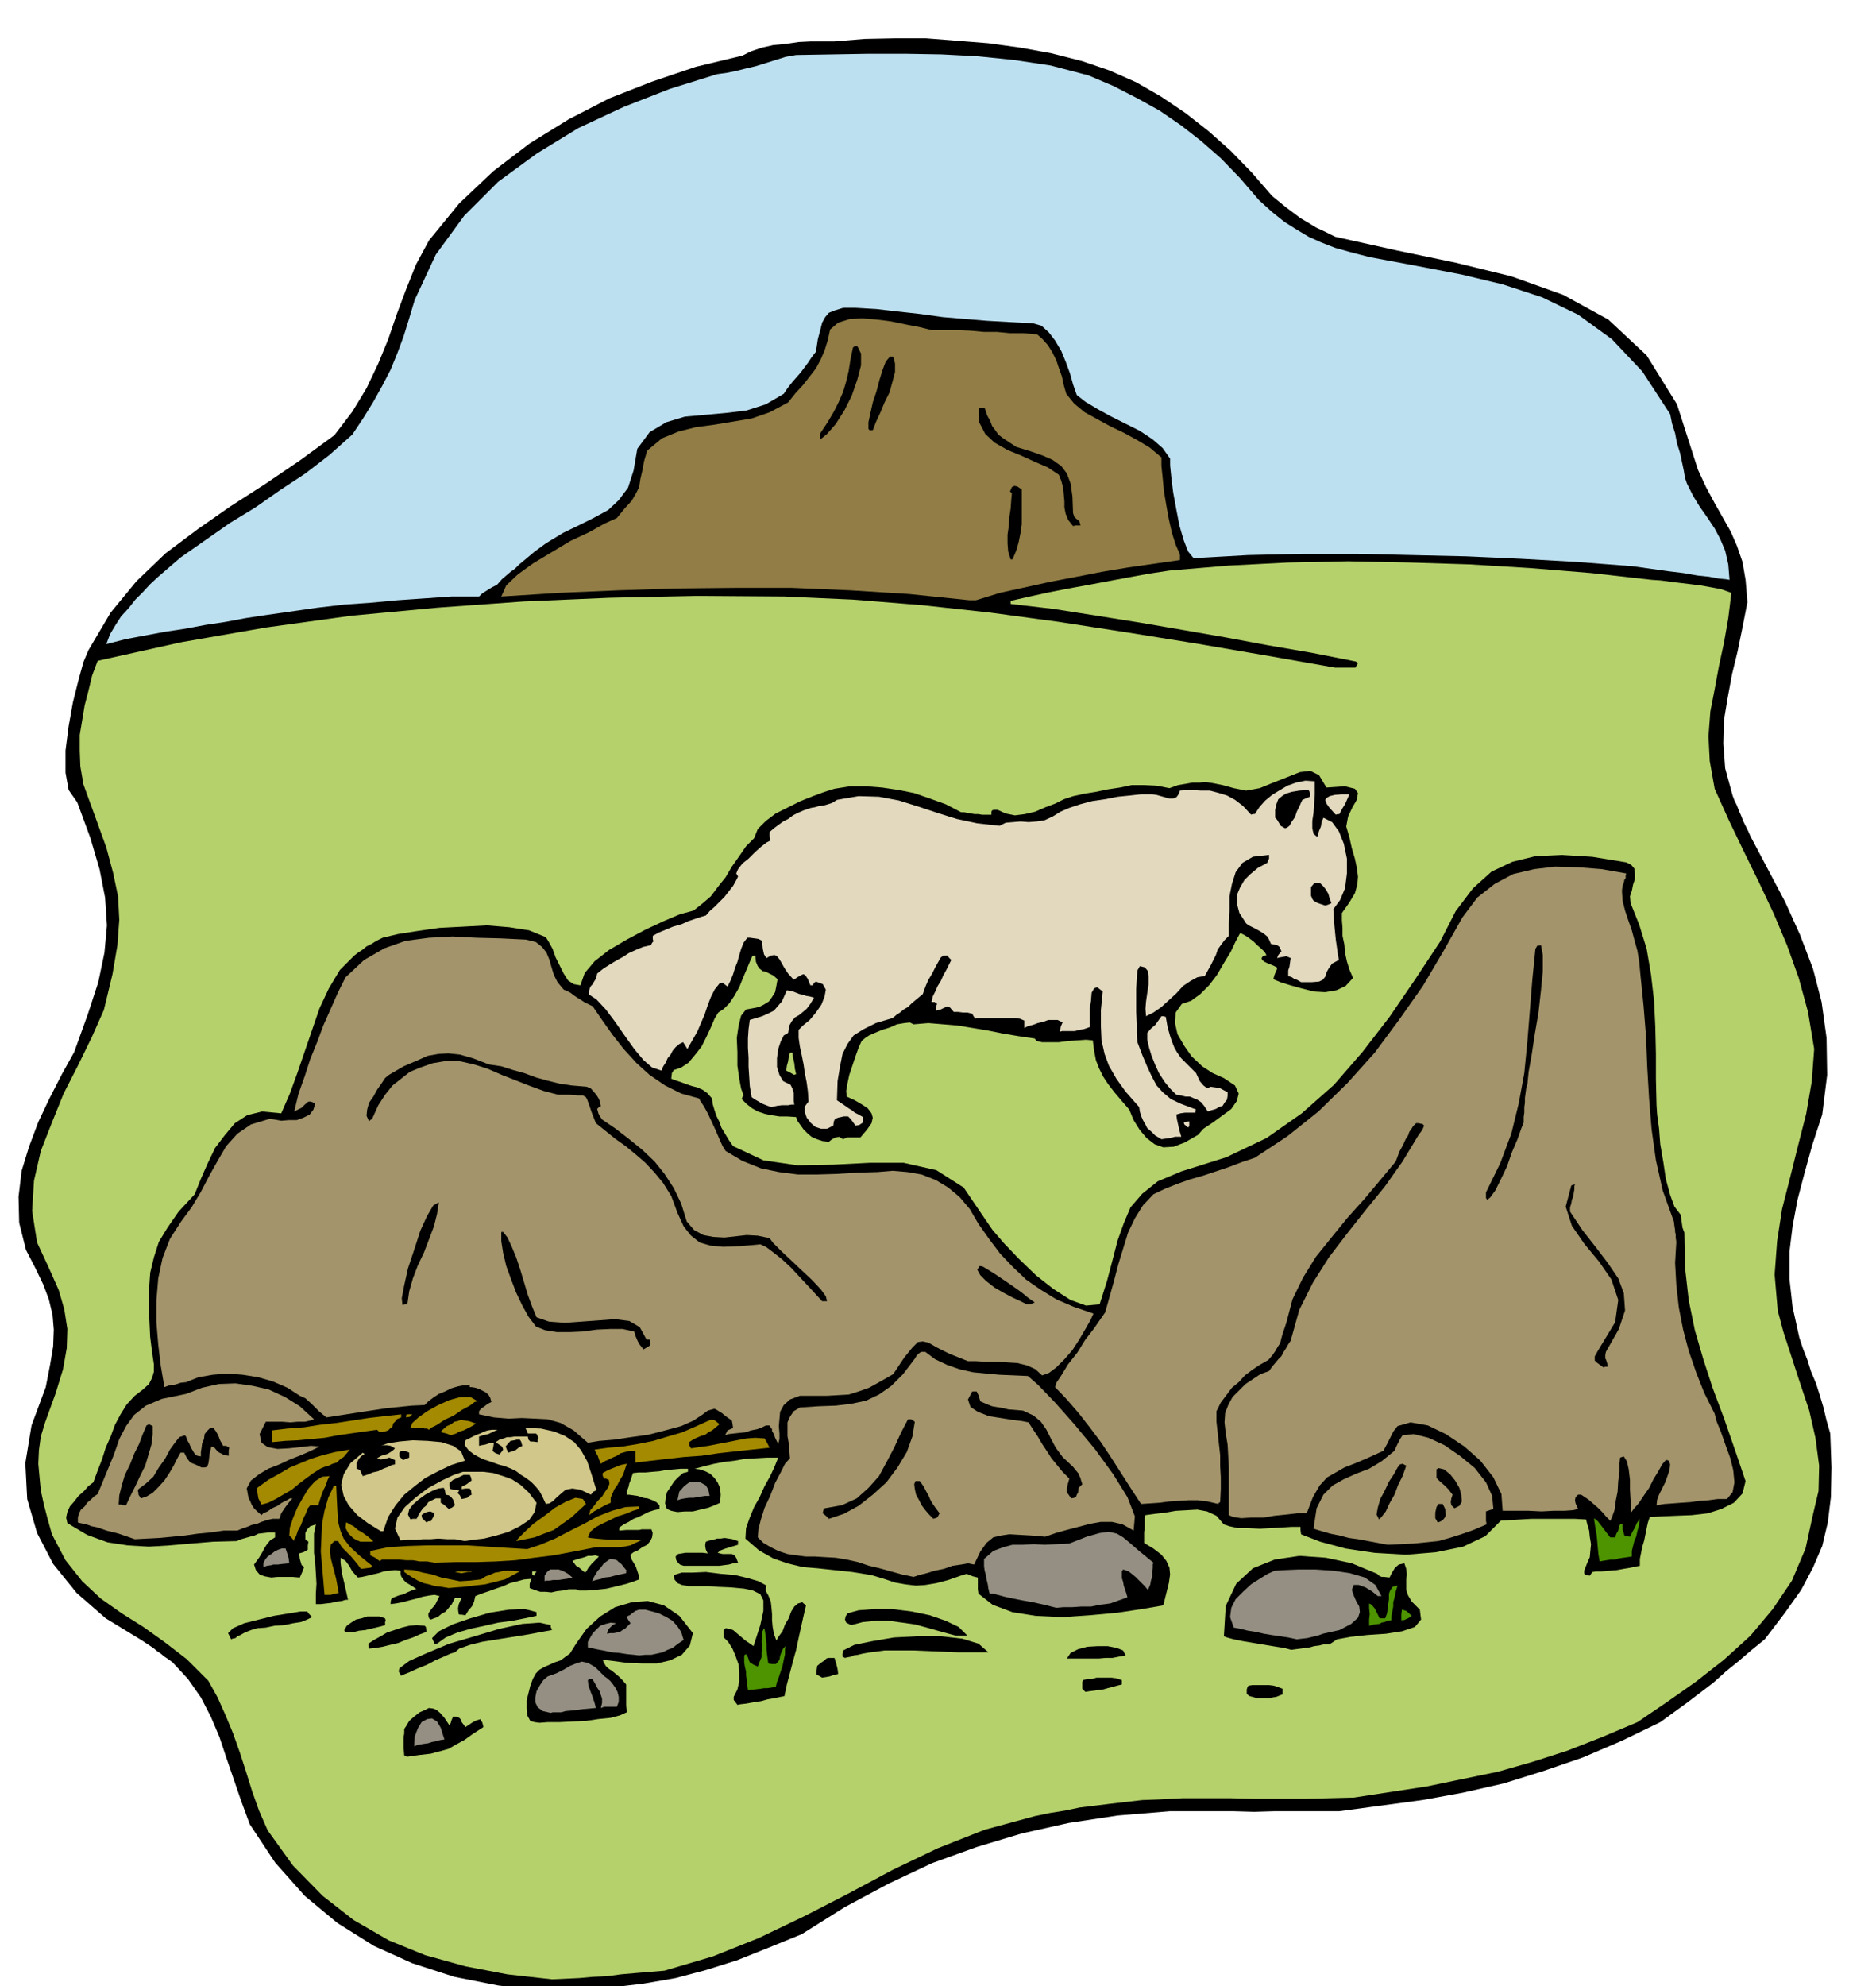 <svg xmlns="http://www.w3.org/2000/svg" fill-rule="evenodd" height="519.129" preserveAspectRatio="none" stroke-linecap="round" viewBox="0 0 3035 3213" width="490.455"><style>.brush1{fill:#000}.pen1{stroke:none}.brush2{fill:#b5d16b}.brush3{fill:#948f82}.brush4{fill:#4d9400}.brush5{fill:#a38a00}.brush6{fill:#a3946b}.brush7{fill:#d1c78a}.brush8{fill:#e3d9bf}</style><path class="pen1 brush1" d="m881 3221-75-9-71-14-68-22-62-28-59-37-53-44-48-54-41-62-14-38-12-35-12-35-11-33-14-33-16-31-21-30-25-27-7-5-6-4-6-5-6-4-6-5-6-4-6-4-6-4-59-36-47-41-38-47-26-50-16-55-3-58 10-61 23-62 7-36 5-30 1-27-2-24-6-25-9-24-13-27-15-29-11-44-1-42 5-42 12-39 15-40 18-38 20-39 20-36 22-61 17-52 10-48 4-44-3-45-9-46-15-51-21-57-14-20-5-28v-36l5-39 7-39 9-36 8-29 8-19 36-61 42-51 47-45 52-39 53-37 56-36 56-38 56-41 29-38 23-38 19-40 16-39 14-41 15-40 16-40 21-39 49-60 55-52 59-45 63-39 66-34 69-27 71-24 75-18 14-7 18-6 18-4 21-2 20-3 20-1h38l49-4 50-1h49l51 4 50 4 51 7 50 9 51 13 44 15 43 19 40 23 40 27 37 29 36 32 34 35 33 38 11 9 11 9 12 9 12 9 12 7 13 8 15 7 16 8 99 22 96 20 90 22 84 30 73 40 62 58 49 79 34 106 13 28 14 26 13 23 13 23 10 23 9 26 5 29 3 36-8 41-8 39-9 37-7 38-6 36-1 38 3 40 12 44 3 8 4 8 3 8 4 9 3 8 4 8 4 8 4 9 28 53 28 53 24 53 21 55 14 54 8 58 1 60-8 64-16 49-13 47-11 42-8 43-5 41v44l5 45 11 50 6 18 7 18 6 19 8 19 6 19 6 20 5 21 6 21 2 55-1 48-5 41-9 38-15 35-19 36-27 38-32 42-21 17-21 18-21 17-20 18-21 16-21 16-22 16-22 16-62 30-63 27-64 22-64 20-66 15-66 12-67 9-67 9h-104l-34 1-35-1h-101l-85 7-79 12-76 17-73 22-72 26-70 33-71 38-70 44-54 22-50 20-51 16-49 13-52 9-51 6-54 4-55 2z"/><path class="pen1 brush2" d="m893 3202-72-8-68-13-65-18-59-24-57-33-50-39-48-49-41-57-14-32-11-31-10-32-10-31-11-31-12-29-13-29-15-27-35-35-35-27-35-25-35-22-34-24-30-28-27-34-22-42-7-25-6-23-5-23-2-21-2-22 1-22 3-22 7-23 17-47 12-39 6-34 1-31-5-32-9-31-16-36-19-41-8-51 3-49 11-48 18-46 19-47 23-45 22-45 20-45 14-58 8-47 3-41-2-38-8-38-11-41-17-47-20-55-5-29-1-26v-25l4-24 4-24 6-23 6-25 9-24 135-30 138-24 138-19 139-13 139-10 140-6 141-3 141 1 111 5 112 9 110 12 111 15 110 17 112 18 111 19 114 20h33l2-4 2-3-2-2-2-1-71-14-70-12-70-13-69-12-70-12-69-11-70-11-69-8v-5l31-7 32-7 31-6 33-6 32-6 32-6 33-6 33-5 95-8 97-5 97-2 99 2 97 3 99 6 98 8 98 11 15 1 15 2 16 2 17 2 16 2 17 3 16 3 17 6-5 41-7 40-8 37-7 38-7 36-3 40 2 40 8 45 23 51 25 52 24 49 24 51 21 50 19 53 15 55 10 60-4 53-9 52-13 51-13 52-13 51-8 52-4 54 5 58 9 34 13 40 14 43 15 45 10 44 6 45-1 41-9 38-12 55-22 52-31 46-36 43-43 39-46 36-47 33-47 32-57 24-56 22-56 18-56 16-58 12-58 12-59 9-59 9-40 1-40 1h-79l-40-1h-78l-38 2-27 1-26 3-26 3-24 3-25 3-24 5-25 4-24 5-81 22-76 30-73 35-71 38-72 37-73 35-75 30-78 23-24 2-24 2-23 2-22 3-23 1-22 2-22 1-22 1z"/><path class="pen1 brush1" d="m658 2842-2-2h-2l-1-12v-18l1-6v-7l4-6 4-7 8-7 9-7 9-4 6-3 7 1 5 2 6 5 7 8 8 12 1-2 1-1 1-4 3-7h4l4 1 2 1 2 2 2 5 6 8 6-4 6-4 6-3 7-2v2l2 3 1 3 1 5-17 11-14 10-13 7-12 7-14 4-15 4-18 2-21 3z"/><path class="pen1 brush3" d="m670 2825 1-16 5-13 6-10 9-5 8-1 8 5 6 10 6 19-7 1-7 2-6 1-6 2-7 1-6 1-5 1-5 2z"/><path class="pen1 brush1" d="m873 2787-8-1-7-2-5-9-1-11v-13l3-12 3-12 4-11 5-9 6-6 7-4 9-4 9-4 9-3 8-6 7-5 5-8 5-8 17-24 22-20 24-15 27-8 26-2 26 7 25 17 22 28-5 20-13 15-19 9-21 5h-25l-24-1-22-3-17-2 2 5 3 5 4 4 6 4 5 4 6 5 6 6 6 7v34l1 11-11 5-15 4-20 2-20 3-23 1-20 1h-19l-13 1z"/><path class="pen1 brush3" d="m891 2771-13-3-8-6-4-8v-8l2-10 5-9 6-9 7-6 14-5 12-6 10-6 10-4 9-3 10 2 12 7 15 15 3 2 6 5 4 5 5 7 3 6 2 8v8l-3 8h-20l-6 2 2-8v-7l-2-6-2-6-4-6-3-6-3-5-2-3h-4l-3 2 1 9 4 11 2 5 2 6 2 6 2 8-22 2-15 2-12 1-7 2h-14l-3 1z"/><path class="pen1 brush1" d="m1193 2758-6-8v-5l6-12 3-13v-14l-1-13-5-14-5-12-7-11-7-7v-12l3-3 6 1 6 2 7 6 6 5 7 6 6 4 7 5 11-34 5-23v-17l-5-10-12-6-14-3-21-2-23-1-12-1h-34l-11-2-7-3-5-6-1-7 13-4h18l21-1 24 3 23 2 21 5 17 5 13 7-1 4v5l4 7 4 10 1 9 1 11v10l1 11 2 11 4 11 4-7 6-8 4-11 6-10 4-11 5-8 6-5 7-2 2 2 4 3-4 17-4 18-4 18-4 19-5 18-5 19-5 19-4 19-6 1-9 2-12 2-11 3-13 2-11 2-9 1-5 1zm840-11-7-2-4-1-3-2-2-2v-7l1-3 1-2 1-1 6-1h27l8 1 6 2 8 3v9l-5 2-5 2-6 1-5 1h-21zm-277-10-4-4-1-1v-11l1-3 7-2h8l7-2h24l8 1 9 3v7l-8 2-7 2-8 2-7 2-8 1-7 1-8 1-6 1z"/><path class="pen1 brush4" d="m1210 2734-1-8-1-8-1-8v-6l-2-8-1-7v-11l1-1 2-1 3 5 2 6 1 2 3 2 3 2 7 3 3-8 3-7v-8l1-8-1-9 1-8v-8l3-6 1 2 1 6 1 8 1 9v9l1 9 1 8 1 6 6 1h6l3-3 3-4 1-6 2-6 3-6 4-4-1 5v8l-2 9-2 10-3 9-3 9-3 8-2 8-7 1-7 1h-5l-6 1-9 1-11 1z"/><path class="pen1 brush1" d="m1330 2714-5-3-4-2v-7l1-7 6-5 6-4 3-3 3-1h10l1 3 2 7 2 8 1 8-8 2-6 2-6 1-6 1zm-681-3-4-7 1-5 16-12 29-13 36-15 41-12 40-12 37-8 28-2 18 4v3l2 5-17 3-21 4-25 4-25 4-25 4-20 5-17 6-7 6-7 2-11 5-14 6-13 7-15 6-13 6-10 4-4 2zm1089-28h-12l6-9 12-6 15-4 17-1h16l15 3 10 4 4 8-11 2-10 2h-11l-11 1h-40zm-371-1-2-1-2-1v-5l1-5 18-9 29-6 35-6 39-2h37l35 4 26 8 16 14h-49l-24-1-24-1-24-1h-47l-23 3-12 2-8 2-7 1-4 2-6 1-4 1z"/><path class="pen1 brush3" d="m1034 2678-8-1-11-1-13-2-12-1-14-3-11-2-9-2-5-1v-9l4-7 4-7 6-6 6-6 9-3 8-2 9 1-6 3-4 4-3 3-2 7 5-1h6l5-1 5-1 4-3 4-2 4-4 5-5-4-6-2-4 2-2 3-1 2-2 3-2 4-3 6-2h10l11 3 11 3 12 6 10 6 8 9 6 9 4 13-9 6-9 7-8 3-8 4-9 2-9 2h-10l-10 1z"/><path class="pen1 brush1" d="m2089 2669-11-3-13-2-18-3-18-3-18-3-15-3-11-3-5-2 3-49 17-36 27-25 35-14 40-6 43 3 42 9 41 17 3 3 4 2h4l9 1 4-8 5-8 6-5 9-2 3 9 1 9-1 8v17l3 9 6 10 13 13 2 16-10 12-21 7-26 4-30 2-27 3-22 4-12 8h-9l-8 2-8 1-7 2-8 1-7 1-8 1-7 1zm-1492-2-1-4v-4l9-6 11-6 10-6 12-4 12-4 12-3 12-1 13 1 2 2 1 8-11 4-11 5-12 4-12 5-13 3-12 3-12 2-10 1zm106-8-4-9 11-11 22-11 29-10 31-9 31-5 26-1 19 5v6l-19 4-20 4-23 3-22 5-23 5-21 6-19 8-14 10h-4zm-329-7-5-10 8-8 18-8 24-6 24-6 25-4 18-3h11l3 4 5 5-8 4-10 4-13 2-14 3-16 1-14 3-14 1-10 3-10 4-7 4-5 2-3 3-5 1-2 1z"/><path class="pen1 brush3" d="m2098 2652-14-3-13-2-14-2-12-2-13-3-13-2-12-3-11-2-6-17 2-15 7-14 12-12 13-12 14-9 13-8 11-5 16-1 23-1h27l29 2 27 4 24 7 17 12 10 18h-6l-10-8-10-6-11-4h-8l-3 8 3 9 4 9 5 9 1 9-3 9-11 10-19 10-9 2-9 2-9 2-8 3-9 2-8 2-9 1-8 1z"/><path class="pen1 brush1" d="m1546 2646-22-6-21-6-22-6-21-3-22-3h-21l-21 2-19 5-8-4-2-5 1-5 3-5 18-5 26-2h28l32 4 29 6 26 9 21 10 14 14h-19zm-987-6-2-2v-1l4-7 7-5 8-5 9-2 9-3h20l9 3v1l1 2-1 3v5l-7 2-8 2-9 2-8 2-10 1-8 2h-14z"/><path class="pen1 brush4" d="M2215 2630v-10l1-9-1-9v-8l4 2 5 6 3 6 5 10h9l3-8 1-8 1-8 1-7v-9l2-5 4-6 8-2-3 10-2 10-2 7v7l-1 5-1 6-1 5v6l-6 1-5 2-5 1-3 2-9 1-8 2zm56-9h-4v-9l1-8 7 2 9 8-6 4-7 3z"/><path class="pen1 brush1" d="m697 2620-3-2v-1l-1-3v-4l5-7 6-7 4-8 3-6-8-2-8 1-11 2-10 3-12 3-11 3-11 2-8 1v-4l1-4 2-2 5-2 5-2 8-2 6-3 7-3 5-2h3l-7-5-5-3-5-3-3-3-3-4-2-3-1-4v-5l-9-1-9 1-9 1-9 3-9 2-8 2-9 2-7 1-9-10-5-9-6-8-8-5v8l1 8 1 8 2 9 2 8 2 9 2 9 2 9h-4l-6 2-9 1-8 2-9 1-8 1h-8v-17l1-16-1-17-1-16-2-17v-31l3-15-9 3-5 5-3 6v10l2 2 3 2-1 6v7l-7 4-7 2 1 9 3 10 2 1 2 2-3 8-4 9-12-1h-24l-10 1-11-2-8-3-6-7-3-9 8-11 6-10 3-6 4-6 5-6 8-5v-8h-10l-8 1-9 1-6 3-8 2-7 2-7 2-7 3-38 1-36 3-35 3-33 2-34-2-33-5-33-12-32-19-2-9 2-9 4-9 7-8 7-9 9-8 7-8 8-6 7-19 7-18 6-19 8-18 7-19 9-17 10-16 13-14 13-10 10-9 5-10 3-10v-12l-2-13-2-15-2-16-2-42v-33l2-29 6-25 8-25 14-23 18-26 26-28 10-25 11-25 12-25 16-21 16-19 20-13 24-6 31 3 14-32 12-33 12-35 12-35 12-35 15-32 18-30 23-23 5-4 9-6 6-5 8-4 8-5 10-5 25-6 32-5 35-5 39-2 38-2 36 3 32 5 27 11 5 8 6 11 5 14 7 14 6 12 7 11 9 6 11 2 7-20 16-19 23-18 29-17 30-16 30-14 26-11 22-6 14-11 14-12 12-16 12-15 10-17 12-17 11-16 13-13 6-15 13-13 16-12 20-10 20-10 20-8 19-7 16-5 25-4h26l26 2 27 4 25 5 26 9 25 9 25 13h5l5 1 6 1 6 1h6l6 1h15v-5l1-2 3-1h6l13 6 15 3 16-2 17-4 16-7 16-6 14-7 15-5 18-4 19-3 19-4 20-3 19-4h20l20 1 21 4 14-5 12-2 11-2h11l10-1 13 2 15 3 18 5 20 4 22-4 22-9 23-9 20-8 17-2 14 7 12 20 30-2 16 4 5 7-2 11-7 12-7 15-3 16 5 17 4 18 5 17 3 14 2 15-1 13-4 14-9 15-12 17v12l1 12v13l3 14 1 13 3 14 4 13 6 14-12 13-15 7-18 3-18-1-20-5-18-5-16-5-12-5 2-7 2-5 2-4v-3l-6-3-5-2-5-2-4-2-4-3-1-3 2-3 6-2-3-5-5-5-7-6-6-6-8-6-6-4-6-3h-2l-7 13-8 17-11 18-11 19-13 17-14 14-15 11-15 5-10 14-1 17 4 18 11 19 12 17 17 16 17 11 18 8 18 12 6 13-3 12-9 13-15 11-15 11-15 10-9 10-21 12-18 7-17 1-14-5-13-10-11-13-10-16-7-17-13-15-11-13-10-13-8-12-7-14-5-13-3-16-2-16-11-1-14 1-15 1-15 2h-27l-9-2-3-4-27-4-24-4-25-5-24-4-24-4-24-2-24-2-24 2-6-3-9 1-12 2-11 5-13 4-12 5-9 4-6 4-6 5-5 11-5 14-5 15-5 15-3 14-2 12 1 9 13 6 12 7 9 6 6 8 2 7-2 9-7 10-11 13h-22l-6 3-6-4-6 1-6 3-5 4-10-1-9-3-9-4-6-5-7-7-5-7-5-7-2-6-15-1h-12l-13-2-10-2-12-4-9-5-9-7-8-8 1-3 2-3-4-11-3-16-3-21v-22l-1-23 3-20 4-16 8-10 11-2 10-2 8-4 8-5 5-7 5-8 2-10 2-11-7-6-6-3-6-3-5-1-5-4-3-4-3-7-1-10h-3l-2 1-4 9-5 12-6 14-6 15-8 14-8 12-9 9-9 6-6 10-6 14-7 15-8 16-11 14-10 12-12 8-12 4-3 5-1 9 8 3 9 3 8 3 9 3 8 2 9 4 7 5 8 9 1 9 3 10 3 9 5 10 3 9 6 10 6 10 7 10 49 23 55 8 58-1 59-3h55l53 12 44 28 36 53 11 16 19 22 24 25 27 26 28 22 28 18 25 9 22-2 12-38 9-34 8-31 10-28 11-26 19-22 25-20 38-16 73-23 65-31 57-40 52-46 46-53 44-57 41-60 41-62 25-49 28-37 30-27 34-16 37-9 43-2 49 3 55 9 8 4 5 6 1 8v9l-3 9-2 10-3 9 1 11 14 35 12 39 7 41 5 43 2 42 1 44v41l1 42 1 15 3 22 2 26 5 29 4 27 7 26 7 19 10 13 1 7 1 7 1 7 3 8 1 56 6 53 10 49 14 48 15 46 18 48 17 49 18 53-5 20-14 15-20 10-22 7-26 3-26 1-23 1-19 1-3 9-2 9-2 10-2 10-3 10-2 10-2 10v11l-6 1-9 2-12 2-11 2-13 1-11 1h-9l-6 1-2 3-2 3-8-2-1-2v-4l1-3 4-10 4-9 1-11 1-10-2-12-1-10-3-10-2-8-18-1h-71l-17 1-17 1-15 1-25 25-36 17-44 9-48 4-51-3-47-7-41-11-31-12-1-7v-5h-14l-16 1-18 1-18 1-19-1h-16l-14-3-9-3-12-14-15-7-16-3-17 1-18 1-17 3-18 2-14 2-1 5v17l-1 5v18l15 9 13 10 8 10 5 11 1 11-2 14-4 16-5 20-35 6-40 6-44 4-44 3-43-2-38-6-32-12-23-18-1-7v-19l-8-2-5-2-5-2-7 2-23 8-19 5-18 3-15 1-17-2-17-3-18-6-20-6-31-5-28-3-28-3-24-2-25-6-23-8-23-13-22-19 1-17 6-17 7-17 9-16 8-18 9-16 7-15 6-15h-18l-18 1-18 1-17 3-17 2-16 3-16 4-15 4 8 1 9 3 8 4 7 7 5 7 4 9 1 11-1 13-9 4-10 4-13 3-12 3h-13l-12 1-10-2-7-3-3-9 1-9 2-9 6-9 6-9 7-7 7-6 8-2v-5h-12l-11 1-12 1-11 2-12 1-11 1h-11l-9 1-2 6-2 6-2 5-1 5-3 8v5h4l7 1 7 1 9 3 7 1 8 3 6 3 5 5v6l-9 2-9 3-8 4-8 4-8 3-8 5-8 4-7 5v5l11-1h21l4-1h16l2 6-1 7-3 6-5 6-8 4-7 5-7 3-5 4 2 8 5 8 2 4 2 6 2 6 1 8-8 3-12 4-16 4-17 4-18 2-14 1h-12l-5-2h-12l-10 2-9 1-9 2-9-1h-9l-9-3-8-3v-7l1-3 1-3 1-2-12 1-11 3-12 3-11 5-12 4-11 4-12 4-10 4-2 9-3 7-6 7-5 8-6-1h-3l-2-1-1-9 1-6 2-5 3-6h-11l-2 4-3 6-5 6-5 6-7 4-6 5-6 2-5 2z"/><path class="pen1 brush3" d="m1709 2601-20-5-18-4-17-3-15-3-14-3-11-3-8-2h-5l-2-8-1-7-2-8-1-7-2-7-1-7v-12l15-13 16-6 15-4h17l17-1 18 1 19-1 21-1 28-11 21-6 15-2 13 3 10 6 12 10 15 13 22 18-1 3v6l-1 6v8l-2 6-1 6-2 5-2 4-5-6-5-5-5-5-5-5-11-9-9-3-2 3v11l2 6 1 6 2 6 2 6 2 7-14 5-14 5-16 2-15 3h-16l-15 1h-14l-11 1z"/><path class="pen1 brush5" d="m525 2580-2-24-2-23-2-23 1-22 1-23 4-21 6-21 9-19h4l1 23 1 19 1 16 4 15 5 12 10 13 15 14 21 17-1 2-1 1-8 1-8 1-6-8-5-6-5-6-5-5-10-10-6-10h-6l-6 6-1 10 1 11 3 12 3 11 3 12 2 11 2 11-6 1-7 2h-10zm201-11-12-2-10-1-10-3-9-2-9-4-7-4-8-5-7-5v-4l15 1 15 4 15 3 15 5 15 3 15 3 16-1 18-2 8-5 8-3 7-3 7-1 6-2h16l11 1-11 6-13 7-16 4-16 4-18 2-16 2-14 1-11 1z"/><path class="pen1 brush3" d="M881 2558v-9l4-6 5-4h14l8 3 7 4 7 6-3 1-6 1-7 1-7 1h-8l-6 1h-6l-2 1zm77 0 3-7 3-5 3-5 4-4 6-8 10-7h4l4 1 3 1 3 3 2 1 3 3 3 4 5 6-1 1v3l-15 3-11 3-9 1-5 2-9 2-6 2z"/><path class="pen1 brush6" d="m1478 2551-19-4-18-5-18-5-17-4-18-6-18-4-18-3-18-1-16-1h-15l-15-2-14-2-15-5-12-6-12-7-9-9 1-13 4-16 6-19 9-19 8-21 9-17 7-14 8-9-1-12-1-12-2-12v-22l4-9 6-9 10-6 30-2 28-1 25-3 24-5 21-10 20-14 19-19 19-25 3-5 3-3 4-3h7l16 12 19 9 20 7 22 5 21 2 22 2 23 1 23 1 17 15 27 28 31 35 34 41 29 40 23 37 12 31-2 23-18-10-17-4h-18l-17 3-19 5-19 5-18 5-17 6-23-2-18-1-17-1-13 2-13 3-11 9-10 14-10 21-10-2-11 2-14 2-14 5-15 3-13 4-12 3-9 3z"/><path class="pen1 brush2" d="m864 2549-3-2v-5h7l-2 3-2 4z"/><path class="pen1 brush5" d="m747 2545-6-1-5-1 6-1h24-2l-2 1h-5l-5 1-5 1z"/><path class="pen1 brush2" d="m945 2543-8-7-5-3-3-4-3-4 9-3 11-3 5-2h6l6-1 6 2-6 6-6 6-5 6-4 7h-3z"/><path class="pen1 brush3" d="M426 2535v-6l3-6 4-5 6-4 5-4 6-3 6-2h6l1 3 2 6 2 7 1 8-11 1-8 1h-7l-3 1-7 1-6 2z"/><path class="pen1 brush1" d="M1135 2533h-29l-6-2-3-3-3-4-1-6 4-4 6-1 6-1h28l8 1-3-6-1-5v-4l1-4 6-2 6-1 6-2h6l6-1 7 1 6 1 9 3v6l-10 3-10 3-8 3-5 4 8 2h15l4 2 3 4 3 8-8 1-7 2-8 1-7 1h-29z"/><path class="pen1 brush5" d="m703 2528-12-2h-12l-11-2h-11l-11-1h-28l-2 1-1 2-8-6-8-4v-7l29-6 31-2 32-1h65l32 2 32 2 33 2 21-7 24-10 23-12 24-12 22-12 23-9 22-6 22-1v4l-10 3-12 5-13 4-12 6-13 6-11 6-8 7-4 9 4 1 9 1 11 1 14 1h38l10 1-9 4-8 4-10 2-10 1h-36l-36 7-32 6-32 4-30 4-32 2-31 1h-33l-35 1z"/><path class="pen1 brush4" d="m2588 2526-2-11-1-10-1-12-1-10-2-11-1-7-1-6v-3l6 5 7 9 6 8 7 9h8l2-6 3-5 1-6 2-4h4v8l3 10 4 1 5 1 4-8 4-7 3-7 5-7-1 6-1 7-2 7-2 9-3 7-2 8-2 8v9l-7 1-7 1-7 1-6 2h-7l-7 1-6 1-5 1z"/><path class="pen1 brush6" d="m2245 2499-16-3-16-3-16-3-15-2-15-4-15-3-14-4-13-4 5-33 11-22 15-15 18-10 20-9 21-8 20-12 21-17 3-7 3-6 3-6 4-6 18-2 24 6 26 12 26 18 23 19 18 23 10 22 2 21-6 2-6 2v15l1 6-21 9-20 7-19 6-18 5-20 2-20 2-21 1-21 1z"/><path class="pen1 brush5" d="m583 2494-7-3-5-3-4-4-3-3-5-9 1-9h1l5 3 6 3 7 6 7 4 7 5 5 4 5 4v2h-20zm-107-1-4-5-4-4 1-13 5-15 7-17 9-16 9-15 11-12 11-7 12-1-3 6-3 9-3 6-3 7-3 9-3 10h-13l-4 5-3 8-4 8-4 11-5 9-3 9-3 5v3z"/><path class="pen1 brush7" d="m752 2493-16-3h-13l-14-1-12 1h-12l-12 1h-13l-12 1-9-19 4-18 12-17 18-16 20-15 22-12 19-9 15-5h33l16 2 16 5 14 5 14 9 13 12 13 17-3 15-9 13-15 10-18 9-20 6-20 5-18 2-13 2z"/><path class="pen1 brush5" d="m835 2493 4-5 10-10 14-13 18-13 17-13 18-10 15-6 12 2 2 3 3 5-12 11-12 11-14 10-14 10-16 6-15 6-15 3-15 3z"/><path class="pen1 brush6" d="m218 2490-26-9-20-5-14-5-10-2-8-3-5-1-5-1-4-1v-8l2-7 3-6 6-5 4-6 6-5 5-5 6-4 14-34 12-29 9-26 11-21 13-18 19-15 26-11 39-8 26-10 27-6 27-1 28 4 26 6 26 12 24 15 23 21-6 2-9 2h-12l-11 1-13-1h-27l-10 20 3 14 10 7 16 3 18-1 19-2 17-2 14 1-14 7-16 7-18 7-17 8-18 7-15 9-13 10-7 13 1 4 1 6 1 5 3 6 2 5 4 6 5 5 7 6 3-3 7-3 7-5 9-4 7-5 8-4 5-3h4l-6 7-6 8-6 9-3 9h-11l-9 2-9 3-7 3-9 2-7 3-9 3-7 3h-22l-21 3-21 2-21 3-21 2-21 2-20 1-19 1z"/><path class="pen1 brush7" d="m616 2477-21-13-17-13-14-16-8-15-4-18 4-17 11-18 20-17 1 1 2 1-6 4-4 5-3 6v9l3 1 3 2 1 3 3 6 3-1 6-2 7-3 9-2 8-4 8-3 6-3 5-1v-7l-9-4-7 2-7 1-6-2 7-4 10-3 8-5 4-4-7-4-6-1h-6l-4 1 11-4 19-3 22-2 24 1 22 2 19 6 13 9 6 15-22 7-21 10-21 11-17 13-17 14-14 17-12 19-8 23h-4z"/><path class="pen1 brush1" d="m2326 2463-4-7v-9l2-9 3-5h7l4 8 1 10-1 3-3 4-4 3-5 2zm-1636 0-7-7-1-5 4-3 5-2 5-1 7 3-2 6-4 7h-4l-3 2z"/><path class="pen1 brush6" d="m2605 2460-7-7-6-7-7-7-7-6-8-7-6-4-6-4h-5l-4 4-1 5 1 5 4 9-8 2-14 1h-18l-19 1-21-1h-42l-2-27-13-27-21-27-26-23-30-20-29-14-28-5-21 6-7 9-5 10-5 10-6 11-24 11-21 9-18 7-14 8-14 8-12 13-11 19-10 26h-15l-17 2-20 2-18 3h-20l-16 1-13-2-7-3v-77l-1-19-1-18-3-18-2-18 1-15 5-13 7-13 10-10 11-11 12-8 12-8 14-5 5-7 5-6 5-6 5-5 3-6 4-6 4-7 4-6 14-50 22-44 26-41 29-38 30-38 31-38 29-41 26-43 6-8 3-7-3-3h-2l-4-1h-4l-5 5-3 5-3 4-2 6-4 6-4 9-6 11-6 16-25 30-26 31-27 30-26 32-25 31-21 34-17 35-10 38-3 9-3 9-2 7-2 8-4 6-4 7-5 7-6 7-14 8-12 8-12 9-10 11-11 9-9 12-9 12-7 14v17l2 18 2 18 2 18v18l1 18v19l-1 21-2 1-1 2-17-4-16-2h-16l-15 1-16 1-15 2-15 1-15 1-17-26-16-25-16-25-16-24-18-24-18-23-19-22-19-20 2-7 8-12 11-18 15-19 13-21 14-18 11-16 7-10 7-25 7-25 7-27 8-26 8-26 11-23 13-21 17-18 19-9 20-8 20-7 21-6 21-7 21-7 21-8 21-7 53-35 50-40 47-46 44-49 40-54 38-54 33-56 31-55 24-32 28-22 30-16 34-8 34-4 37 1 38 3 40 7-1 3v5l-2 2-1 5-2 5-1 8 1 16 4 16 5 15 6 17 4 15 5 18 3 18 2 22 5 49 4 50 2 50 3 51 4 49 7 50 11 49 18 50 1 8 1 6v3l1 4v5l1 7-2 34 2 36 4 36 7 36 9 34 12 35 13 33 17 34 3 12 7 17 7 20 8 22 5 20 2 20-3 16-9 11h-15l-15 2-15 1-14 2-15 1-13 1-14 1-13 2 1-9 3-8 5-10 5-10 4-11 3-9 1-9-2-6-3-1h-2l-6 7-6 11-8 13-7 14-9 13-8 12-8 9-5 7v-21l-1-17v-16l-2-17-3-13-5-8-6 2-1 9v14l-2 15-1 17-3 15-2 15-4 11-3 7v-1z"/><path class="pen1 brush1" d="m664 2458-4-8 2-8 6-8 9-8 11-8 11-6 10-4 8-1h1l1 2 1 3 1 6 5 1 4 3 3 4 3 9-5 4-5 2-8-7-5-3v-7h-8l-6 3-6 3-4 6-5 4-4 6-3 5-3 6h-6l-4 1zm1567 0-4-8 2-11 4-14 7-13 7-15 8-12 6-11 4-5 4-1 6 3-2 6-4 11-7 14-6 16-8 14-6 13-7 9-4 4zm-890-1-5-5-5-4 1-5 2-3 28-5 24-11 19-17 17-19 13-24 12-23 11-24 11-21h5l2 1 4 3-4 24-9 25-15 25-18 24-22 20-23 18-24 13-24 8zm169 0-7-7-6-7-6-8-4-8-5-9-2-9-1-8 2-5h7l3 4 4 6 3 6 4 7 3 7 4 7 5 7 6 8-2 4-2 3-3 1-3 1z"/><path class="pen1 brush5" d="m953 2451 2-8 6-7 6-8 7-7 5-8 5-7 2-6-1-6-5-2h-3l-2-5v-4l9-5 10-4 10-4 10-2-3 9-3 9-5 8-4 8-5 7-3 7-3 7v8l-9 4-9 5-9 5-8 6z"/><path class="pen1 brush1" d="m2353 2440-5-5-1-5 1-6 2-6-7-9-6-6-7-6-6-6v-14l3-2 9 2 10 8 8 10 7 12 3 11 1 11-4 7-8 4zm-2153-5-4-1h-4l1-15 4-16 5-17 8-16 7-18 8-16 6-16 6-14 4-2 6 3v14l-2 16-5 17-5 17-8 16-8 17-8 16-7 15h-4z"/><path class="pen1 brush5" d="m423 2434-5-10-1-6-1-6v-5l18-13 18-10 17-10 17-7 17-7 19-6 20-5 24-4-5 6-5 6-6 4-5 5-7 2-6 3-7 2-7 3-11 7-11 8-12 9-12 10-14 8-12 7-12 6-11 3z"/><path class="pen1 brush7" d="m883 2433-6-13-5-9-7-8-6-6-8-6-8-5-8-6-8-4-10-4-11-3-14-5-12-4-13-7-9-7-6-8 1-8 6-3 6-3 6-3 6-2 6-3 6-2 7-1h9l-7 3-8 4-9 2-6 2v15l4-1 6-1 6-2 8-1-1 7-1 5v1l2 2 3 2 6 2 4-5 2-3-1-3-1-2-6-4-4-3 6-4 7-2 5-2h6l6-1h22l1 5 3 3h4l8 1v-4l1-3-2-5-2-2h-13l-2-5-2-4 25 1 22 5 17 7 15 10 11 13 10 18 7 21 8 26-5 2-4 5-17-8-13-2-11 2-7 6-7 6-6 6-6 4-6 1z"/><path class="pen1 brush3" d="m1096 2427 3-14 8-9 8-6 10-1 8 1 9 5 4 7 2 10h-7l-7 1-6 1-6 1h-7l-7 1-6 1-6 2z"/><path class="pen1 brush1" d="m747 2425-3-6-4-4 2-2 1-2-6-1h-4l-3-1h-1l-2-4v-6l6-5 9-4 8-4h10l2 4 1 5-8 6-8 4v4l6-1h7l2 3 1 7-4 2-3 3-4 1-5 1zm-519-1-4-6v-3l-1-3 1-3 12-9 12-11 9-15 10-14 8-15 8-11 7-9 9-3 2 2 2 6 3 5 3 7 3 5 3 5 4 3 6 1v-7l1-6 1-8 3-7 1-8 4-5 4-4 6-1 4 5 4 7 3 8 5 9h5l5 3-1 4v9l-7-1-4-2-4-2-3-2-5-6-5-2-3 12-1 10-1 6-2 5-4 1h-5l-8-4-10-4-4-5-2-3-2-4-2-4h-6l-5 9-6 12-7 12-8 12-10 11-9 9-10 6-9 3zm1505 0-7-10v-7l2-8 2-7-11-11-9-11-9-11-7-11-8-12-7-12-8-12-7-11-10-2-16-2-19-3-19-3-18-7-12-8-4-12 7-13h7l3 6 3 10 9 4 10 4 6 1 6 1 6 1 8 2 24 2 17 8 12 10 9 13 7 14 8 15 11 15 17 16 4 5 5 6 1 3 2 4 1 4 2 6-6 6-1 8-2 3-1 3-3 2-5 1z"/><path class="pen1 brush5" d="m972 2368-3-7-2-6-3-5-2-5 22-3 24-2 24-4 25-5 23-7 24-7 23-10 22-10h6l3 2 6 5-6 5-6 5-6 3-5 4-7 2-7 3-6 3-6 4v5l3 5 13-2 15-2 15-3 16-3 15-3 16-3 14-1 15 1 5 9 3 6-28 3-28 3-27 3-27 4-28 2-27 3-26 3-26 3v-19h-9l-8 2-7 2-6 4-7 3-6 3-7 3-6 4z"/><path class="pen1 brush1" d="m652 2362-6-6v-6l3-3h6l7 3v8l-5 2-5 2zm170-12-4-10 5-6 3-3 6-1 4-1h5l2 3 2 7-6 3-5 4-6 2-6 2z"/><path class="pen1 brush6" d="m951 2334-23-20-21-12-21-6-20-1-22-1-21 1-24-2-24-5v-5l3-4 6-4 5-4 6-3-2-7-3-5-5-4-4-2-6-3-6-2-6-1h-3v-3h-10l-10 2-10 3-10 5-10 4-9 6-8 6-6 6-21 1-20 2-20 2-20 3-20 3-19 3-20 3-19 3-6-5-6-5-6-6-5-5-11-10-9-4-20-13-23-10-24-7-25-4-26-2-23 2-23 4-20 8-9 1-9 3-9 1-8 3-6-35-4-34-3-36v-35l3-36 7-33 12-31 18-28 17-23 15-25 13-25 14-25 14-24 18-20 22-15 30-9 8 1 11 2 12-1h13l11-4 10-5 6-8 3-10-7-3h-4l-6 5-5 5-6 3-6 3 7-29 10-28 9-28 11-27 10-27 12-27 12-27 12-24 30-28 33-19 34-12 38-5 38-2 39 2 39 1 41 2 16 4 10 8 7 9 5 12 3 11 4 13 6 12 10 12 5 2 6 3 5 4 6 4 5 3 6 4 6 3 8 4 15 22 17 24 18 23 21 23 21 19 25 17 26 13 29 8 2 4 6 9 6 11 7 15 6 13 6 14 5 11 5 8 27 16 30 12 29 6 31 4h30l33-1 32-2 34-1 24-2 24 2 23 4 23 9 20 12 19 16 16 19 14 24 17 24 18 24 20 21 22 21 23 16 26 16 28 12 32 11-5 11-8 14-10 17-11 17-13 15-13 13-12 9-11 4-11-10-13-6-16-4-16-1-18-1h-17l-16-1h-13l-30-12-20-10-14-8-9-2-8 1-9 9-13 16-18 27-21 12-18 10-17 6-16 5-18 1-17 1h-44l-16 6-10 9-6 11-1 12-1 11 1 12v9l-2 8-5-10-2-6-3-5v-3l-3-4-1-2h-6l-6 3-8 3-10 2-9 3-10 1-9 1-9 1-5 2 4-8 9-4-1-7-1-5-10-7-6-5-5-3-3-2-4-2-4 1-7 2-8 6-15 10-20 9-26 7-27 7-29 4-27 4-24 2-18 3z"/><path class="pen1 brush5" d="M440 2333v-19l25-3 27-2 25-4 27-3 26-4 26-4 26-3 27-3v5l-7 3-3 4-3 3-1 5-4 3-3 3-6 2-7 1-3-2-2-2-22 3-21 3-21 3-21 4-22 2-21 2-21 1-21 2zm290-11-8-3-8-2v-2l2-2 7-6 7-3 5-4 5-1 5-2 7 1 7 1 11 4-3 2-5 3-6 3-6 3-7 2-5 3-6 2-2 1zm-36-9-3-2h-4l-4-1h-19l3-8 10-9 14-10 18-10 18-8 18-5h16l12 7-5 1-8 6-13 7-13 9-15 7-12 8-10 5-3 3zm-37-20v-3l1-2h9l-4 4-6 1z"/><path class="pen1 brush1" d="m2594 2212-7-5-4-3-3-3v-7l2-3 2-4 3-5 26-43 5-36-11-33-20-29-24-29-20-29-10-31 9-34 2-1 4-1-1 3v5l-1 6-1 6-2 5-1 6-2 6v7l20 30 22 28 19 25 17 25 9 24 2 28-10 30-21 37-1 5v6l1 1 1 3 1 3 1 6h-4l-3 1zm-1553-29-7-9-3-6-3-7-2-7-19-4h-20l-22 1-21 3-22 1h-21l-19-3-15-6-12-16-10-18-10-21-8-21-8-22-5-21-3-19v-15h3l7 9 7 15 7 17 7 21 6 20 6 20 7 19 7 17 20 7 26 2 27-2 28-2 26-2 23 3 17 10 11 20h5l1 6-1 4-5 3-5 3zm-390-72-1-11 4-21 6-27 10-30 10-31 11-24 10-17 9-5-3 19-5 20-8 21-8 21-10 21-8 21-6 21-3 21h-2l-6 1zm1010-1-10-5-13-6-15-8-14-8-14-11-9-9-5-9 4-6 5 1 10 6 11 7 15 10 13 9 14 10 11 9 10 7-7 3h-6zm-331-5-11-12-12-13-14-15-13-14-15-14-14-11-12-9-9-4-33 3-27 1-21-2-17-5-14-11-12-15-10-22-10-27-13-21-14-17-15-16-15-13-17-14-17-12-16-13-15-12-7-18-4-12-3-8-2-4-5-3h-8l-13-1h-19l-23-6-22-8-23-9-23-9-23-10-22-7-22-5-21-1-24 4-20 7-17 7-14 11-14 11-12 15-11 17-10 22-3 2-2 2-4-9 1-10 3-11 7-10 6-11 7-10 6-9 6-5 24-14 21-9 18-8 17-3 16-1 19 2 21 6 26 10 20 3 19 6 18 5 19 7 18 5 20 5 20 3 24 2 7 3 7 8 3 4 3 5 2 6 1 6-3 1-3 3 1 3 1 4 2 4 4 6 22 15 22 17 21 17 20 19 16 20 15 23 12 25 9 29 12 14 15 8 16 3 18 1 18-2 18-2 18 1 19 4 6 8 13 13 16 15 18 17 16 15 14 15 8 11 2 8h-8zm1076-164-2-3v-9l23-47 18-48 12-49 9-49 5-51 4-50 4-50 5-50 3-5 6-1 3 16v26l-3 31-4 36-6 35-5 33-5 28-2 20-2 7-1 8-1 7v8l-1 7v9l-1 7v9l-4 10-6 17-9 21-8 23-10 21-9 18-8 11-5 4z"/><path class="pen1 brush8" d="m1879 1843-10-6-6-6-7-6-3-6-4-7-3-7-2-7-1-7-22-25-15-21-12-21-7-19-5-22-1-23v-26l3-30-9-7-5 2-4 7-1 13-2 13v24l1 5-5 2-6 2-7 1-7 2h-21l-3 1 1-8 3-7-8-4h-15l-8 3-9 2-8 3-8 2-6 3v-12l-7-3-10-1h-59l-3 1-3-4-2-4-8-2h-7l-8-1h-7l-6-7-4-2-7 3-4 2-4 1-4 1v-6l2-5-4-3h-5l2-9 4-8 4-9 5-8 4-9 5-9 4-8 4-8-4-4-2-3h-7l-4 3-4 7-5 9-5 10-6 10-4 9-3 8-2 6-6 5-6 5-6 5-6 6-7 4-6 5-6 4-6 5-27 8-20 10-16 10-10 14-8 16-4 20-4 24-1 31 9 6 10 7 5 3 5 4 6 3 7 4v9l-6 4-6 1-5-7-3-4-4-4h-7l-4 1-5 1-5 2-2 4-1 7-10 5h-10l-9-3-7-6-7-9-3-9v-9l6-8-1-16-2-15-3-15-2-14-3-15-3-14-2-14v-13l7-7 11-9 10-12 9-13 5-13 2-11-5-9-11-4-3 2-2 4h-4l-4-10-4-6-3-2-3 1-7 4-6 4-9-10-6-9-5-9-3-5-4-5-4-2-6 1-7 4-4-6-2-9-1-10v-3l-6-3-7-1-7-1h-4l-6 8-4 10-3 10-3 11-4 10-3 10-4 10-5 10-8-6-5 1-8 10-6 12-5 13-5 15-6 14-6 14-8 14-8 14-5-8-2-3-6 3-6 5-5 6-3 6-5 6-3 7-4 6-3 7-15-5-14-12-15-18-15-21-16-23-15-20-15-16-12-8v-6l1-4 2-4 3-3 2-4 2-3 2-5 1-5 10-8 11-7 10-6 11-6 9-6 11-5 12-5 13-3 2-4 2-2-1-4v-5l9-5 12-5 12-5 14-4 11-5 12-4 9-3 7-2 6-7 8-7 8-8 8-8 7-9 7-9 5-9 3-6-3-5 3-7 7-9 10-8 10-10 10-9 9-7 6-3-1-7v-7l7-6 8-6 7-5 8-4 8-6 8-4 9-4 9-3 3-1 6-1 7-2 8-1 7-2 6-2 5-3 3-2 35-6 33 1 32 6 32 10 30 10 32 10 33 7 36 4 10-5 12-1 12-1 13 1 13-1 13-2 13-6 13-8 14-6 18-6 19-5 21-3 20-4 20-2 18-2h18l7 1 7 2 7 2 7 2h5l6-2 3-4 3-7 17-1 16 1h15l15 4 13 4 13 7 13 10 13 14 3-1h3l8-12 9-10 11-9 13-8 12-7 14-5 15-3 15 1v22l-1 14-1 15-2 13v12l2 9 6 5 3-10 3-7 1-7 3-7 14 7 11 15 8 20 5 24v24l-3 24-8 19-11 15 1 16 1 13 1 10 1 10 1 7 1 7 1 8 2 11-11 6-5 7-4 7-2 7-4 5-6 3-12 1h-17l-7-4-4-1-4-3-6-2v-9l2-6 1-7 1-7-7-3-5 1-6 1-4 1 2-5 5-6-3-7-4-3-6-1-4-1-3-7-3-5-6-5-5-3-7-4-6-3-6-3-4-3-11-17-4-15v-14l5-12 7-12 10-10 12-10 15-8 3-7v-6l-26 3-17 10-11 15-6 19-4 20v23l-1 21v20l-7 7-6 8-5 7-3 9-4 8-4 8-5 9-5 9-12 2-11 6-12 8-11 12-12 11-12 11-13 9-12 6-1-12 1-12 2-14 2-13v-13l-1-9-5-6-8-2-4 7-1 14-1 16v37l1 19v16l1 14 8 21 8 19 7 15 8 15 10 11 13 11 17 8 24 9-1 1v4h-17l-7 1-7 2 1 8 2 9 2 9 3 10h-10l-8 2-7 1-7 1z"/><path class="pen1 brush8" d="m1922 1824-6-5-1-3 4-1 5-1v8l-1 1-1 1zm32-26-6-9-5-6-6-4-5-2-7-3h-7l-8-2-7-1-10-10-9-11-9-14-6-13-6-15-4-13-3-13v-11l6-7 7-6 5-7 5-7h3l4 1 3 17 4 14 3 9 4 10 4 7 7 10 10 10 14 14 6 13 6 7 4 3 4 1 3-2 7 1 8 1 13 7v6l-1 6-4 5-3 5-6 2-5 3-7 2-6 2zm-706-7-6-2-5-2-5-2-3-2-7-4-6-4-3-18-1-16-1-15v-15l-1-16v-15l1-15 2-15 10-3 10-3 9-4 10-5 6-7 7-8 4-9 4-9 10 2 10 4 5 1 6 2 6 1 7 2-6 10-6 8-6 5-6 5-7 4-5 6-4 7-2 12-7 4-5 10-4 12-2 15v14l4 13 6 10 12 6 3 6 2 7v13l1 6h-5l-5 1h-10l-8 1-9 2z"/><path class="pen1 brush2" d="m1285 1739-7-4-6-3 1-8 2-7 1-7 2-7h4l1 8 2 9 1 9 2 9h-2l-1 1z"/><path class="pen1 brush1" d="m2144 1465-9-3-5-2-5-3-2-3-2-5v-14l5-6 5-1 5 1 5 5 4 5 4 7 2 7 3 8-4 2-6 2zm-65-125-7-4-3-5-3-5-3-3v-13l2-9 3-8 6-5 6-4 10-3 12-2 15-1 3 6-1 5-5 2-7 3-2 4-3 7-4 8-3 9-5 7-4 7-4 3-3 1z"/><path class="pen1 brush8" d="m2161 1318-10-11-5-7-2-6 2-3 5-3 8-2 11-1h13l-3 7-4 9-5 8-4 8h-3l-3 1z"/><path class="pen1" style="fill:#bde0f0" d="m172 1042 6-16 9-15 9-14 12-13 11-14 12-12 12-13 13-12 36-31 40-28 40-28 41-25 40-28 41-27 39-30 37-33 18-27 16-26 15-27 13-25 11-27 10-27 9-29 9-30 34-73 46-63 55-55 63-46 67-41 73-34 74-29 77-24 15-2 15-3 16-4 17-4 16-5 16-5 16-5 17-3 59-1 59-1h58l59 1 58 3 59 6 60 9 61 16 40 17 39 20 36 20 35 24 32 25 32 28 31 32 31 36 21 19 20 16 19 12 20 12 20 9 23 9 25 7 31 8 75 14 73 14 67 16 64 21 58 28 55 40 49 52 45 69 3 15 5 16 3 16 5 16 3 14 3 14 2 12 3 9 10 20 11 18 12 17 12 18 9 17 8 19 5 22 2 25-6-1-11-1-16-3-19-2-23-4-25-3-28-4-29-4-91-7-89-5-89-4-88-2-88-2h-88l-89 2-88 5-9-11-7-18-7-24-5-26-5-27-3-24-2-20v-11l-12-17-16-14-21-14-22-11-24-12-22-12-20-12-14-11-6-17-5-18-7-19-7-17-10-17-10-13-12-11-14-4-38-2-36-2-36-3-36-3-36-5-36-4-35-4-34-2h-20l-13 4-10 4-6 7-5 9-3 12-4 15-3 20-7 9-6 9-6 8-6 8-7 8-7 8-7 9-6 9-29 17-31 10-33 4-33 3-34 3-30 9-27 16-20 27-6 35-9 28-15 20-17 16-22 12-24 12-27 13-28 17-19 14-13 11-11 9-7 7-7 5-7 6-7 6-8 9-8 4-8 5-8 5-5 5h-45l-43 3-44 3-43 4-43 3-43 5-42 6-42 6-33 5-32 6-33 5-32 6-33 5-32 6-32 6-31 8z"/><path class="pen1" style="fill:#917d45" d="m1568 971-97-10-95-6-95-4h-93l-94 1-94 3-94 4-95 6 8-18 19-18 25-18 30-18 30-18 30-14 25-14 20-9 13-16 11-12 7-12 5-10 2-13 3-13 3-16 5-17 24-20 27-11 28-7 30-4 30-5 30-5 29-10 30-16 12-15 12-13 11-14 10-13 8-15 6-14 5-16 4-18 13-11 19-6 20-1 24 2 23 3 24 5 21 4 20 5h42l21 1 22 2h21l21 2h21l23 2 8 7 9 10 7 11 7 14 4 12 5 14 3 14 4 14 13 16 17 14 20 11 22 12 21 10 22 12 20 12 19 16v14l2 19 2 21 4 24 4 22 5 22 6 19 7 16v9l-42 6-42 6-42 7-41 8-42 8-41 9-41 9-39 12h-11z"/><path class="pen1 brush1" d="m1635 905-4-13-1-13v-14l2-14 1-15 2-13 1-14 1-11-2-2-1-1 3-7 4-2 5 1 7 5v56l-2 14-3 15-4 14-6 14h-3zm101-54-8-10-4-10-2-10v-10l-1-11-1-11-3-11-4-10-18-12-21-9-22-10-22-9-21-12-15-14-10-19-1-22 5-1h5l4 12 5 9 3 8 6 8 4 6 8 6 9 6 12 8 23 7 20 7 16 7 14 10 9 12 6 16 3 21 1 27 1 3 1 3 3 3 5 4 1 3 1 4h-8l-4 1zm-409-140v-10l12-18 10-17 8-16 7-16 5-17 4-17 3-19 4-19 3-2h4l6 12v19l-6 23-9 26-12 24-14 22-14 16-11 9zm81-14-2-2-1-1v-11l3-14 4-18 6-18 5-19 5-16 5-13 5-6 2-2h5l3 11v14l-4 15-5 18-8 16-7 17-7 15-5 13h-3l-1 1z"/></svg>
